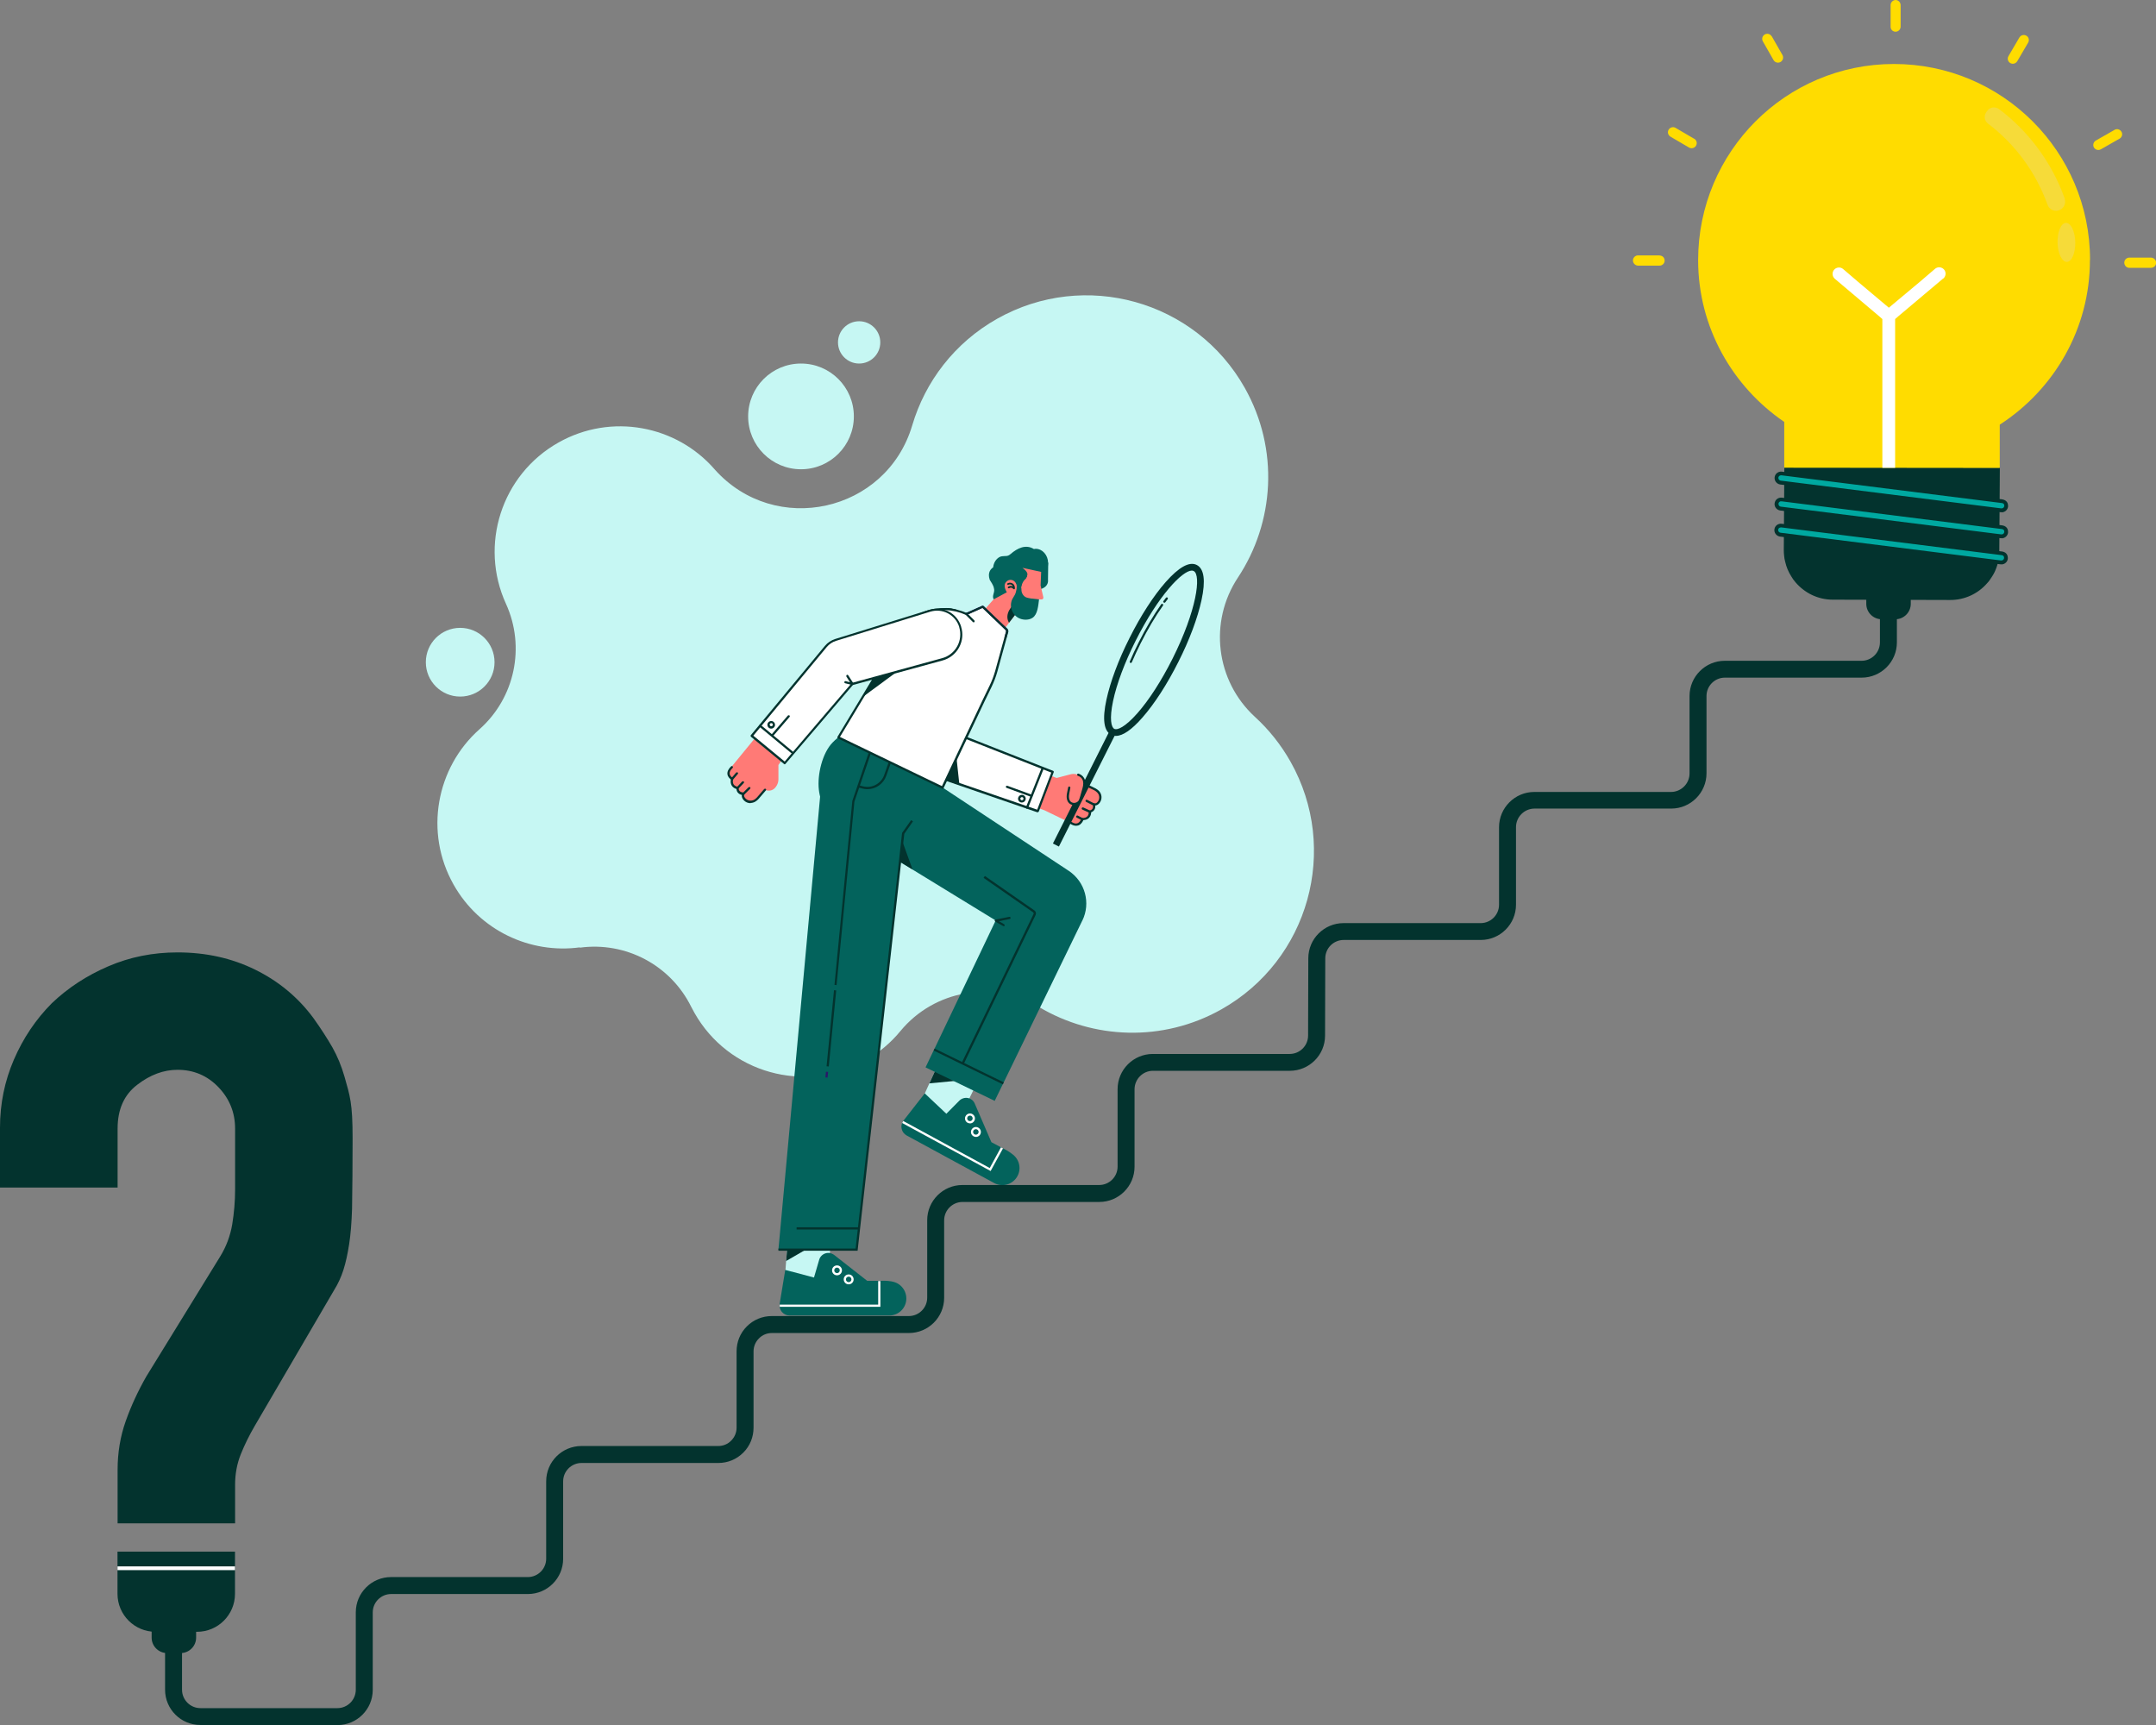 <?xml version="1.0" encoding="UTF-8"?>
<svg xmlns="http://www.w3.org/2000/svg" viewBox="0 0 195.79 156.63">
  <rect x="0" y="0" width="195.79" height="156.63" fill="#808080" stroke="none"/>
  <defs>
    <style>
      .cls-1 {
        fill: #fff;
      }

      .cls-2 {
        isolation: isolate;
      }

      .cls-3 {
        fill: #ffdc00;
      }

      .cls-4 {
        fill: #03332e;
      }

      .cls-5 {
        fill: #00a9a1;
      }

      .cls-6 {
        fill: #c6f7f3;
      }

      .cls-7 {
        fill: #ff7a76;
      }

      .cls-8 {
        fill: #2a1968;
      }

      .cls-9 {
        fill: #03635c;
      }

      .cls-10 {
        fill: #ecdb7f;
        mix-blend-mode: screen;
        opacity: .45;
      }
    </style>
  </defs>
  <g class="cls-2">
    <g id="Layer_1" data-name="Layer 1">
      <path class="cls-6" d="m52.65,86.05h0c4.18-.57,8.25,1.59,10.12,5.37h0c.09.18.19.36.29.54,3.09,5.48,10.04,7.42,15.52,4.33,1.26-.71,2.33-1.62,3.19-2.67h0c3.08-3.73,8.43-4.66,12.59-2.18h0c4.91,2.92,11.21,3.22,16.56.21,7.94-4.47,10.75-14.54,6.28-22.48-.88-1.56-1.98-2.93-3.24-4.08-3.55-3.26-4.21-8.62-1.54-12.65h0c3.31-5,3.77-11.63.62-17.22-4.47-7.94-14.54-10.75-22.48-6.28-3.89,2.19-6.55,5.73-7.72,9.69h0c-2.35,7.9-12.46,10.14-17.94,3.99-3.47-4-9.39-5.14-14.18-2.44-5.2,2.93-7.21,9.32-4.77,14.65h0c1.78,3.91.81,8.53-2.41,11.39h0c-3.92,3.48-5.03,9.35-2.35,14.1,2.36,4.19,6.98,6.31,11.47,5.7Z"></path>
      <path class="cls-7" d="m99.33,73.04s.14.53-.37.66c0,0,.08.69-.68.69,0,0-.06.78-1.02.35l-2.4-1.16-.52-.19-.5-.18,1.07-2.97,1.04.4,1.26-.33c.18-.05.38-.05.56,0,.33.08.75.31.69.96l.84.37s.21.08.39.26c.24.24.28.61.1.9-.09.15-.24.3-.46.24Z"></path>
      <path class="cls-4" d="m181.61,42.48l-.05,7.58c0,.17,0,.34-.03.5,0,.05-.01.11-.02.16-.02.13-.05.26-.08.39-.03.15-.08.29-.13.43-.11.31-.25.6-.43.86-.06.1-.13.2-.2.3-.07.09-.13.17-.21.25-.82.95-2.04,1.54-3.38,1.53l-10.65-.03c-1.35,0-2.56-.62-3.37-1.57-.15-.17-.29-.36-.4-.56-.25-.39-.44-.84-.54-1.3-.05-.18-.09-.37-.1-.56-.02-.16-.03-.33-.03-.5l.05-7.56,19.57.06Z"></path>
      <path class="cls-4" d="m97.71,74.98c-.16,0-.32-.06-.5-.17-.05-.03-.06-.09-.03-.14.03-.05.09-.06.14-.03.2.13.38.17.53.11.24-.09.34-.4.34-.4.01-.04.05-.07.1-.07.21,0,.36-.05.46-.16.15-.16.12-.41.12-.41,0-.05.03-.1.08-.11.12-.03.21-.09.26-.17.09-.15.04-.36.04-.36,0-.03,0-.07.03-.1.03-.03.06-.04.1-.03.05.01.19.05.35-.2.15-.25.12-.57-.09-.78-.15-.16-.35-.24-.35-.24l-.84-.4c-.05-.02-.07-.09-.05-.14.02-.05.09-.07.14-.05l.83.4s.24.1.42.28c.27.28.32.7.11,1.03-.12.19-.27.29-.43.3,0,.1,0,.25-.08.38-.07.11-.17.19-.3.24,0,.11-.03.32-.17.48-.12.14-.31.22-.54.23-.05.12-.18.37-.43.47-.07.02-.14.04-.21.04Z"></path>
      <path class="cls-1" d="m94.24,73.66l-7.12-2.45-1.41-.48-.13-.05-.99-.34-1.6-.55c-1.02-.35-1.61-1.41-1.39-2.46l2.18-10.24c.13-.6.5-1.13,1.03-1.45.53-.32,1.16-.41,1.76-.24h.04c1.16.33,1.86,1.51,1.58,2.68l-1.99,8.34,9.37,3.69-1.35,3.56Z"></path>
      <path class="cls-4" d="m94.24,73.76s-.02,0-.03,0l-8.66-2.98-2.58-.89c-1.07-.37-1.69-1.48-1.45-2.58l2.18-10.24c.13-.63.53-1.18,1.07-1.52.55-.33,1.22-.43,1.84-.26h.04c1.22.34,1.95,1.57,1.66,2.8l-1.97,8.25,9.29,3.65c.05.02.08.08.06.13l-1.35,3.56s-.05.07-.1.07Zm-8.25-18.34c-.39,0-.78.11-1.11.31-.5.31-.86.81-.98,1.38l-2.18,10.24c-.21,1,.35,2.01,1.32,2.34l11.15,3.83,1.28-3.37-9.28-3.65s-.07-.07-.06-.12l1.99-8.34c.27-1.12-.4-2.24-1.51-2.55h-.04c-.18-.06-.37-.09-.56-.09Z"></path>
      <path class="cls-4" d="m92.8,72.87c-.05,0-.1-.01-.15-.03-.08-.04-.15-.11-.18-.2-.03-.09-.03-.18.02-.27.08-.17.29-.25.46-.16.17.08.25.29.16.46h0c-.04.08-.11.15-.2.18-.04.01-.08.02-.11.02Zm0-.49c-.05,0-.1.03-.13.08-.03.07,0,.16.07.19.03.02.07.02.11,0,.04-.01.07-.04.08-.07.03-.07,0-.16-.07-.19-.02,0-.04-.01-.06-.01Zm.22.25h0,0Z"></path>
      <path class="cls-4" d="m93.27,73.43s-.03,0-.04,0c-.05-.02-.08-.08-.06-.13l1.41-3.55c.02-.05.08-.08.13-.06.05.02.08.08.06.13l-1.41,3.55s-.05.06-.09.06Z"></path>
      <path class="cls-4" d="m93.66,72.35s-.02,0-.03,0l-2.22-.81c-.05-.02-.08-.08-.06-.13.02-.05.08-.08.13-.06l2.22.81c.05.02.08.08.06.13-.02.04-.05.07-.1.07Z"></path>
      <path class="cls-4" d="m99.33,73.15s-.03,0-.05-.01l-.65-.33c-.05-.03-.07-.09-.04-.14.03-.05.09-.07.14-.04l.65.33c.05.03.07.09.04.14-.02.04-.05.06-.09.06Z"></path>
      <path class="cls-4" d="m98.28,74.48s-.03,0-.05-.01l-.45-.23c-.05-.03-.07-.09-.04-.14.03-.05.09-.07.14-.04l.45.23c.05.03.07.09.04.14-.02.04-.05.06-.09.06Z"></path>
      <path class="cls-4" d="m98.96,73.8s-.03,0-.04,0l-.63-.29c-.05-.02-.07-.08-.05-.14.02-.05.08-.07.14-.05l.63.29c.05.02.07.08.05.14-.02.04-.05.06-.09.06Z"></path>
      <polygon class="cls-4" points="87.12 71.21 85.71 70.73 86.82 68.43 87.12 71.21"></polygon>
      <g>
        <path class="cls-6" d="m89.5,96.75l-2.84,5.76-2.8-.87.12-2.35c.62-1.37,1.34-2.97,1.97-4.34l3.55,1.81Z"></path>
        <g>
          <path class="cls-9" d="m92,104.85c.63.5.77,1.4.32,2.07-.45.67-1.33.89-2.04.5l-7.95-4.32c-.23-.13-.4-.35-.45-.61-.04-.18-.02-.36.05-.53.02-.06.06-.12.1-.18,0-.01.02-.02.02-.03l1.93-2.47,1.96,1.85,1.18-1.19c.2-.2.49-.29.77-.24.28.05.52.24.63.51l1.51,3.5,1.04.56s0,0,0,0c.06.03.48.21.92.57Z"></path>
          <path class="cls-1" d="m91.08,104.28l-1.12,2.05-8.03-4.36c.02-.06.06-.12.1-.18l7.85,4.27,1.02-1.88.17.09s0,0,0,0Z"></path>
          <path class="cls-1" d="m88.08,102c-.07,0-.15-.02-.21-.05-.11-.06-.18-.15-.22-.27-.03-.12-.02-.24.04-.34.06-.11.15-.18.27-.22.12-.03.24-.02.34.04.11.06.18.15.22.27.03.12.02.24-.04.34-.08.15-.24.24-.4.24Zm0-.7s-.05,0-.07.01c-.06.02-.12.06-.15.12-.03.06-.04.13-.02.19.02.06.06.12.12.15.12.07.27.02.34-.1.03-.06.04-.13.02-.19-.02-.06-.06-.12-.12-.15-.04-.02-.08-.03-.12-.03Z"></path>
          <path class="cls-1" d="m88.62,103.23c-.07,0-.15-.02-.21-.05-.22-.12-.3-.39-.18-.61.06-.11.15-.18.27-.22.12-.03.24-.02.34.04.22.12.3.39.18.61-.06.11-.15.18-.27.22-.04.01-.09.02-.13.02Zm0-.7s-.05,0-.07.01c-.06.02-.12.06-.15.12-.07.12-.02.27.1.34.06.03.13.04.19.02.06-.02.12-.06.15-.12h0c.07-.12.02-.27-.1-.34-.04-.02-.08-.03-.12-.03Z"></path>
        </g>
      </g>
      <polygon class="cls-4" points="86.82 98.14 84.4 98.37 84.53 98.08 84.85 97.38 85.08 96.86 86.82 98.14"></polygon>
      <path class="cls-9" d="m98.29,83.58l-7.14,14.7-.09.18-.73,1.5-6.28-3.04.73-1.53.09-.18,5.55-11.63-7.56-4.63-1.09-.66-5.4-3.31c-1.13-.74-1.87-1.95-2.01-3.29-.15-1.34.31-3.32,1.26-4.28.29-.3.51-.45.51-.45l2.93,1.41.62-.77,17.37,11.47c1.49.99,2.02,2.92,1.24,4.52Z"></path>
      <polygon class="cls-6" points="75.71 110.78 74.99 116.87 72.35 117.44 71.33 115.32 71.39 114.5 71.48 113.43 71.69 110.73 75.71 110.78"></polygon>
      <polygon class="cls-9" points="74.62 70.77 70.69 113.47 77.79 113.47 82.57 70.77 74.62 70.77"></polygon>
      <g>
        <path class="cls-9" d="m81.03,116.37c.79.14,1.34.87,1.27,1.67-.07.8-.74,1.41-1.55,1.41h-9.05c-.26,0-.52-.12-.69-.32-.12-.14-.19-.31-.21-.49,0-.07,0-.13,0-.2,0-.01,0-.03,0-.04l.51-3.09,2.61.69.47-1.61c.08-.28.29-.49.56-.58.27-.09.57-.03.8.14l3,2.35h1.19c.07,0,.52-.04,1.08.06Z"></path>
        <path class="cls-1" d="m79.95,116.32v2.34h-9.14c0-.07,0-.13,0-.2h8.94v-2.14h.2Z"></path>
        <path class="cls-1" d="m76.01,115.8c-.25,0-.45-.2-.45-.45s.2-.45.45-.45.45.2.45.45-.2.45-.45.45Zm0-.7c-.14,0-.25.11-.25.25s.11.25.25.25.25-.11.25-.25-.11-.25-.25-.25Z"></path>
        <path class="cls-1" d="m77.07,116.62c-.25,0-.45-.2-.45-.45s.2-.45.45-.45.45.2.45.45-.2.45-.45.45Zm0-.7c-.14,0-.25.11-.25.25s.11.25.25.25.25-.11.25-.25-.11-.25-.25-.25Z"></path>
      </g>
      <polygon class="cls-4" points="73.12 113.5 71.39 114.5 71.48 113.43 73.12 113.5"></polygon>
      <path class="cls-4" d="m75.98,89.45l-.2-.02,1.62-16.68s0-.02,0-.02l1.48-4.36.19.07-1.48,4.35-1.62,16.67Z"></path>
      <path class="cls-4" d="m78.77,71.66c-.15,0-.31-.02-.46-.06l-.34-.09.05-.2.34.09c.82.21,1.66-.24,1.94-1.04l.43-1.22.19.07-.43,1.22c-.26.75-.96,1.23-1.72,1.23Z"></path>
      <path class="cls-4" d="m30.63,156.63h-12.44c-1.77,0-3.2-1.44-3.2-3.2v-4.06c0-.42.34-.77.77-.77s.77.34.77.77v4.06c0,.92.75,1.67,1.67,1.67h12.44c.92,0,1.67-.75,1.67-1.67v-7.03c0-1.77,1.44-3.2,3.2-3.2h12.42c.92,0,1.67-.75,1.67-1.67v-7.03c0-1.77,1.44-3.2,3.2-3.2h12.42c.45,0,.87-.17,1.18-.49.32-.32.49-.74.49-1.18v-6.92c0-.86.32-1.66.93-2.27.61-.61,1.41-.94,2.27-.94h12.44c.92,0,1.67-.75,1.67-1.67v-7.03c0-1.77,1.44-3.2,3.2-3.2h12.42c.92,0,1.67-.75,1.67-1.67v-7.03c0-1.77,1.44-3.2,3.2-3.2h12.43c.92,0,1.67-.75,1.67-1.67l.02-7.02c0-1.76,1.44-3.19,3.2-3.19h12.45c.92,0,1.67-.75,1.67-1.67v-7.04c0-1.76,1.44-3.2,3.2-3.2h12.43c.92-.01,1.67-.76,1.67-1.69v-7.02c0-1.77,1.44-3.2,3.2-3.2h12.42c.92,0,1.67-.75,1.67-1.67v-2.35c0-.42.34-.77.77-.77s.77.34.77.77v2.35c0,1.77-1.44,3.2-3.2,3.2h-12.42c-.92,0-1.67.75-1.67,1.67v7.02c0,1.76-1.44,3.2-3.2,3.2h-12.43c-.92.01-1.67.76-1.67,1.69v7.04c0,1.77-1.44,3.2-3.2,3.2h-12.45c-.92,0-1.67.75-1.67,1.67l-.02,7.02c0,1.76-1.44,3.19-3.2,3.19h-12.43c-.92,0-1.67.76-1.67,1.68v7.03c0,1.77-1.44,3.2-3.2,3.2h-12.42c-.92,0-1.67.75-1.67,1.67v7.03c0,1.77-1.44,3.2-3.2,3.2h-12.44c-.45,0-.87.17-1.18.49-.32.32-.49.74-.49,1.18v6.92c0,.86-.32,1.66-.93,2.27-.61.61-1.41.94-2.27.94h-12.42c-.92,0-1.67.75-1.67,1.67v7.03c0,1.77-1.44,3.2-3.2,3.2h-12.42c-.92,0-1.67.75-1.67,1.67v7.03c0,1.77-1.44,3.2-3.2,3.2Z"></path>
      <polygon class="cls-7" points="94.3 52.53 92.95 54.83 92.28 55.7 92.1 55.94 91.63 56.55 91.47 56.77 91.06 57.3 89.15 55.65 90.23 54.42 91.49 52.26 92.61 51.59 94.3 52.53"></polygon>
      <path class="cls-4" d="m92.28,55.7l-.18.24-.47.61c-.5-.85.41-1.64.41-1.64l.24.79Z"></path>
      <polygon class="cls-4" points="77.88 113.57 70.69 113.57 70.69 113.37 77.7 113.37 81.92 75.63 82.74 74.47 82.91 74.58 82.12 75.71 77.88 113.57"></polygon>
      <g>
        <path class="cls-9" d="m95.19,51.1l-.02,1.56s.12.66-.78.86l-.23-1.98,1.02-.45Z"></path>
        <path class="cls-9" d="m90.19,51.51c.03-.28.14-.54.32-.73.13-.14.3-.25.48-.27.34-.05.5.05.79-.21.62-.53,1.36-.9,2.11-.45.05,0,.11-.02.16-.02.61,0,1.12.57,1.13,1.27.01.7-.47,1.27-1.09,1.27-.32,0-.6-.03-.8-.2.02.26-.17.42-.17.42-.28.23-.35.58-.38.82.01,0,.03,0,.04-.01.03.36.31.67.65.83.33.15.58.06.94.09-.09.73-.14,1.45-.59,1.77-.39.27-1.01.22-1.39-.04-.45-.29-.68-.88-.55-1.4.09-.38.3-.49.41-.87.01-.04.04-.18.07-.31v-.09c.02-.08.02-.17,0-.25,0-.04-.02-.07-.04-.11-.02-.06-.06-.12-.1-.17-.05-.07-.12-.12-.19-.15-.15-.07-.34-.07-.49.03-.14.09-.29.25-.26.53,0,.08.03.17.07.27,0,0,.04.11.12.25l-1.19.64c-.18-.32.09-.56.04-.92-.02-.14-.06-.27-.15-.43-.01-.03-.03-.05-.04-.08l-.21-.34c-.23-.68.12-1.01.31-1.13Z"></path>
        <g>
          <polygon class="cls-8" points="94.66 51.51 94.66 51.51 94.66 51.51 94.66 51.51"></polygon>
          <path class="cls-7" d="m94.34,54.43h.09s0,0,0,0h0l-.87-.1c-.22-.04-.4-.06-.55-.2-.15-.14-.24-.33-.25-.53,0-.01,0-.02,0-.04,0,0,0-.02,0-.03,0,0-.04-.49.38-.94,0,0,.31-.27.1-.65-.03-.05-.06-.09-.1-.13-.09-.09-.19-.17-.29-.25l1.7.37-.05,1.23.25,1.08s0,.09-.03.13c-.03.04-.07.06-.12.06h-.26Z"></path>
        </g>
      </g>
      <path class="cls-1" d="m85.59,71.51l-9.46-4.56,2.21-3.67,1.27-2.11,2.36-3.9c.47-.77,1.18-1.36,2.02-1.67,0,0,0,0,.01,0,1.16-.43,2.51-.4,3.75.15h0s0,0,0,0l.17-.08h.02s1.3-.58,1.3-.58l2.15,2.06c.07.06.09.15.06.24l-.03.09-.96,3.49c-.13.45-.29.89-.49,1.31l-.63,1.3-3.76,7.94Z"></path>
      <path class="cls-4" d="m88.42,56.51s-.05,0-.07-.03l-.66-.66s-.04-.1,0-.14c.04-.04.1-.04.14,0l.66.66s.04.1,0,.14c-.02.02-.05.03-.07.03Z"></path>
      <path class="cls-8" d="m91.4,57.95l-.19-.05.12-.45.03-.1s0-.1-.03-.13l-2.11-2.02-1.43.64-.08-.18,1.49-.66s.08,0,.11.02l2.15,2.06c.09.09.13.22.08.34l-.03.09-.12.44Z"></path>
      <rect class="cls-4" x="72.34" y="111.44" width="5.63" height=".2"></rect>
      <path class="cls-4" d="m92.07,53.5s-.05-.01-.06-.03c-.01-.02-.15-.19-.37-.06-.04.02-.08.01-.11-.02-.02-.04-.01-.08.02-.11.17-.11.32-.09.43-.03-.01-.04-.04-.08-.08-.12-.09-.08-.22-.09-.33-.03-.04.02-.08,0-.1-.04-.02-.04,0-.08.04-.1.17-.08.37-.06.5.06.19.17.15.41.15.43,0,.03-.03.05-.06.06,0,0-.01,0-.02,0Z"></path>
      <rect class="cls-8" x="74.82" y="97.47" width=".52" height=".2" transform="translate(-29.34 162.8) rotate(-84.41)"></rect>
      <rect class="cls-4" x="72.03" y="93.28" width="6.94" height=".2" transform="translate(-24.79 159.42) rotate(-84.41)"></rect>
      <polygon class="cls-4" points="82.87 78.95 81.78 78.28 81.98 76.49 82.87 78.95"></polygon>
      <rect class="cls-4" x="87.87" y="93.35" width=".2" height="6.99" transform="translate(-37.66 133.36) rotate(-63.96)"></rect>
      <path class="cls-4" d="m87.51,96.61l-.18-.09,6.53-13.53c.03-.05,0-.11-.04-.15l-4.5-3.13.12-.17,4.5,3.13c.13.09.17.26.11.4l-6.53,13.53Z"></path>
      <path class="cls-4" d="m91.14,84.09s-.03,0-.05-.01l-.71-.4s-.06-.06-.05-.1c0-.04.04-.08.08-.08l1.24-.25c.06-.01.11.02.12.08.01.06-.02.11-.08.12l-.97.2.47.27s.07.09.04.14c-.02.03-.05.05-.09.05Z"></path>
      <polygon class="cls-4" points="81.65 60.85 78.34 63.29 79.61 61.18 81.65 60.85"></polygon>
      <path class="cls-4" d="m85.59,71.61s-.03,0-.04,0l-9.46-4.56s-.04-.03-.05-.06c0-.03,0-.06.01-.08l5.84-9.68c.49-.8,1.2-1.39,2.07-1.72,0,0,.01,0,.02,0,1.19-.44,2.57-.39,3.78.14l.14-.06s0,0,0,0h.02s1.29-.58,1.29-.58c.04-.02.08,0,.11.02l2.15,2.06c.09.08.13.22.08.35l-.03.09-.96,3.49c-.13.46-.3.9-.5,1.32l-.63,1.3-3.75,7.94s-.03.04-.06.05c-.01,0-.02,0-.03,0Zm-9.32-4.7l9.27,4.47,3.71-7.85.63-1.3c.2-.41.36-.84.49-1.29l.96-3.49.03-.1s0-.1-.03-.13l-2.11-2.02-1.23.55s0,0,0,0h-.02s-.17.08-.17.08c-.03.02-.06.02-.09,0-1.18-.53-2.51-.58-3.67-.15,0,0,0,0,0,0,0,0,0,0,0,0-.83.31-1.51.87-1.97,1.63l-5.78,9.58Zm7.78-11.23s0,0,0,0c0,0,0,0,0,0Zm-.07-.18h0,0Zm0,0h0,0Z"></path>
      <g>
        <path class="cls-3" d="m172.15,0h0c-.25,0-.46.21-.46.46v1.96c-.01.26.2.46.45.46h0c.25,0,.46-.21.46-.46V.47c0-.26-.2-.46-.45-.47Zm-.01,2.66h0Z"></path>
        <path class="cls-3" d="m160.89,3.3c-.13-.22-.41-.3-.63-.17-.22.13-.3.41-.17.63l.97,1.7c.08.14.23.23.4.23h0c.08,0,.16-.02.23-.06.11-.06.18-.16.22-.28.03-.12.02-.24-.04-.35l-.97-1.7Zm-.61.35h0s0,0,0,0Z"></path>
        <path class="cls-3" d="m153.85,12.6l-1.69-.99c-.22-.13-.5-.05-.63.17-.13.22-.05.5.17.63l1.69.99c.07.04.15.06.23.06h0c.16,0,.32-.09.4-.23.06-.11.08-.23.05-.35-.03-.12-.11-.22-.21-.28Z"></path>
        <path class="cls-3" d="m150.71,23.19h-1.96s0,0,0,0c-.25,0-.46.21-.46.46,0,.25.21.46.46.47h1.96s0,0,0,0c.25,0,.46-.21.46-.46,0-.26-.21-.46-.46-.46Zm-1.96.7h0s0,0,0,0Z"></path>
        <path class="cls-3" d="m195.33,23.39h-1.95c-.12,0-.24.04-.33.13-.09.09-.14.2-.14.33,0,.12.05.24.13.33.09.09.2.14.33.14h1.96s0,0,0,0c.12,0,.24-.05.33-.13.09-.09.14-.2.14-.33,0-.26-.21-.46-.46-.47Z"></path>
        <path class="cls-3" d="m192.03,11.79l-1.7.97c-.11.06-.18.16-.22.28-.03.12-.02.24.04.35.08.14.24.23.4.23h0c.08,0,.16-.02.23-.06l1.7-.97c.11-.06.18-.16.22-.28.03-.12.02-.24-.05-.35-.13-.22-.41-.3-.63-.17Z"></path>
        <path class="cls-3" d="m184.01,3.24c-.22-.13-.5-.05-.63.17l-.99,1.69c-.13.22-.05.5.17.63.07.04.15.06.23.06h0c.16,0,.32-.09.4-.23l.99-1.69c.06-.11.08-.23.05-.35-.03-.12-.11-.22-.21-.28Zm-1.22,2.33h0Z"></path>
      </g>
      <g>
        <path class="cls-3" d="m189.8,23.59c0-9.83-7.98-17.78-17.81-17.78-9.83,0-17.78,7.98-17.78,17.81,0,6.11,3.13,11.49,7.82,14.69v4.16l19.57.02v-3.93c4.91-3.17,8.2-8.69,8.19-14.97Z"></path>
        <path class="cls-10" d="m187.49,18.04c.15.43-.07.9-.5,1.05-.09.03-.17.05-.26.05-.35,0-.67-.2-.79-.55-1.08-3-2.98-5.53-5.41-7.37-.32-.24-.39-.69-.16-1.02l.09-.13c.12-.17.3-.28.5-.31.2-.03.41.02.57.14,2.68,2.02,4.78,4.81,5.97,8.12Z"></path>
        <path class="cls-10" d="m186.85,22.03c-.02-.98.32-1.78.76-1.79.45-.01.83.77.85,1.75s-.32,1.78-.76,1.79c-.45.01-.83-.77-.85-1.75Z"></path>
      </g>
      <path class="cls-5" d="m182.18,45.99c-.04.23-.25.38-.48.34l-20.03-2.52c-.23-.04-.38-.25-.34-.48.02-.11.08-.21.17-.27.09-.06.2-.09.31-.07l20.03,2.52c.41.07.34.48.34.48Z"></path>
      <path class="cls-5" d="m182.17,48.35c-.04.23-.25.38-.48.34l-20.03-2.52c-.23-.04-.38-.25-.34-.48.02-.11.08-.21.17-.27.09-.06.2-.09.31-.07l20.03,2.52c.41.07.34.48.34.48Z"></path>
      <path class="cls-5" d="m182.16,50.72c-.04.23-.25.38-.48.34l-20.03-2.52c-.23-.04-.38-.25-.34-.48.02-.11.08-.21.17-.27.09-.06.2-.09.31-.07l20.03,2.52c.41.07.34.48.34.48Z"></path>
      <path class="cls-4" d="m181.77,46.51s-.07,0-.1,0l-20.02-2.52c-.33-.06-.54-.36-.49-.68.03-.16.11-.29.24-.38.13-.09.29-.13.44-.1l20.02,2.52c.22.04.33.15.39.23.14.19.1.42.1.45-.05.29-.3.49-.58.49Zm-20.03-3.35c-.05,0-.1.02-.14.04-.05.04-.09.09-.1.16-.02.13.07.26.2.28l20.02,2.52c.14.02.27-.06.29-.2.01-.07.01-.24-.2-.28l-20.02-2.52s-.03,0-.05,0Z"></path>
      <path class="cls-4" d="m181.76,48.87s-.07,0-.1,0l-20.02-2.52s0,0,0,0c-.32-.06-.54-.36-.48-.68.03-.16.11-.29.24-.38.13-.09.28-.12.44-.1l20.02,2.52c.22.04.33.15.39.23.14.19.1.42.1.45-.05.29-.3.49-.58.49Zm-20.07-2.87l20.03,2.52c.14.02.27-.06.29-.2.01-.07.01-.24-.2-.28l-20.02-2.52s0,0,0,0c-.06-.01-.13,0-.18.04-.05.04-.09.09-.1.16-.02.13.06.26.19.28Z"></path>
      <path class="cls-4" d="m181.75,51.24s-.07,0-.1,0l-20.02-2.52c-.33-.06-.54-.36-.49-.68.03-.16.11-.29.24-.38.13-.09.28-.12.44-.1l20.02,2.52c.22.04.33.15.39.23.14.2.1.43.1.45-.05.29-.3.49-.58.49Zm-20.03-3.35s-.1.02-.14.04c-.05.04-.09.09-.1.16-.02.13.07.26.2.28l20.02,2.52c.14.02.27-.06.29-.2.01-.07.01-.24-.2-.28l-20.02-2.52s0,0,0,0c-.01,0-.03,0-.04,0Z"></path>
      <path class="cls-1" d="m176.46,25.29l-4.05,3.41-.31.27v13.51h-1.16v-13.51l-.31-.27-4.01-3.39c-.24-.21-.27-.58-.06-.82.21-.24.58-.27.82-.06l1.33,1.14,2.82,2.37,2.86-2.39,1.33-1.14c.24-.21.61-.18.82.06.21.24.18.61-.06.82Z"></path>
      <g>
        <path class="cls-7" d="m67.5,72.09s-.55,0-.54-.53c0,0-.68-.09-.49-.83,0,0-.73-.26-.07-1.07l2.5-3.05,2.44,1.94-.65.91v1.3c0,.19-.05.38-.14.54-.16.3-.49.65-1.11.42l-.57.72s-.13.19-.35.31c-.3.17-.66.11-.9-.14-.12-.13-.23-.31-.12-.51Z"></path>
        <path class="cls-4" d="m68.16,72.93c-.23,0-.45-.09-.61-.26-.15-.16-.21-.33-.18-.49-.1-.02-.24-.07-.34-.18-.09-.09-.14-.21-.15-.36-.11-.03-.3-.11-.42-.29-.1-.16-.13-.35-.09-.58-.1-.07-.28-.23-.31-.47-.03-.23.08-.47.33-.71.04-.04.11-.04.14,0,.04.04.04.11,0,.14-.2.19-.29.37-.27.53.03.23.27.36.27.36.04.02.06.07.05.12-.05.2-.04.36.04.48.12.18.36.22.36.22.05,0,.09.05.09.1,0,.12.03.22.1.29.13.13.34.13.34.13.04,0,.07.02.09.05.02.03.02.07,0,.1-.02.04-.1.17.1.39.2.21.52.26.78.12.19-.11.32-.28.32-.28l.6-.7s.1-.05.14-.01c.04.04.05.1.01.14l-.6.7s-.16.21-.38.33c-.13.07-.27.11-.41.11Z"></path>
        <path class="cls-4" d="m67.5,72.2s-.05,0-.07-.03c-.04-.04-.04-.1,0-.14l.55-.55s.1-.04.14,0c.04.04.04.1,0,.14l-.55.55s-.05.03-.07.03Z"></path>
        <path class="cls-4" d="m66.48,70.84s-.05,0-.07-.02c-.04-.04-.05-.1-.01-.14l.45-.53s.1-.05.14-.01c.04.04.05.1.01.14l-.45.53s-.05.04-.08.04Z"></path>
        <path class="cls-4" d="m66.97,71.66s-.05,0-.07-.03c-.04-.04-.04-.1,0-.14l.5-.53s.1-.04.14,0c.04.04.04.1,0,.14l-.5.53s-.05.03-.07.03Z"></path>
      </g>
      <path class="cls-1" d="m75,58.7c.23-.28.54-.49.89-.6l8.56-2.65c.56-.17,1.16-.12,1.68.16s.9.74,1.07,1.3v.02c.19.6.12,1.25-.18,1.81-.3.55-.82.96-1.43,1.12l-8.18,2.24-6.15,7.2-3.01-2.48,6.73-8.11Z"></path>
      <path class="cls-4" d="m71.27,69.4s-.05,0-.06-.02l-3.01-2.48s-.03-.04-.04-.07c0-.03,0-.05.02-.07l6.73-8.11c.25-.3.57-.51.94-.63l8.56-2.65c.59-.18,1.21-.12,1.75.16.54.29.94.77,1.12,1.36v.02c.2.63.13,1.31-.19,1.89-.31.57-.86,1-1.49,1.17l-8.15,2.23-6.13,7.17s-.05.04-.08.04Zm-2.86-2.6l2.85,2.35,6.08-7.12s.03-.03.05-.03l8.18-2.24c.58-.16,1.07-.55,1.36-1.08.29-.53.35-1.15.18-1.73v-.02c-.17-.54-.53-.97-1.03-1.24-.5-.26-1.06-.31-1.6-.15l-8.56,2.65c-.33.1-.62.3-.84.56h0l-6.66,8.04Zm6.59-8.1h0,0Z"></path>
      <path class="cls-4" d="m77.42,62.2s-.02,0-.03,0l-.64-.16c-.05-.01-.09-.07-.07-.12.01-.05.07-.09.12-.07l.39.1-.33-.52s-.02-.11.03-.14c.05-.03.11-.02.14.03l.47.73s.02.08,0,.11c-.02.03-.05.04-.08.04Z"></path>
      <path class="cls-4" d="m71.97,68.44s-.05,0-.07-.02l-2.93-2.43s-.05-.1-.01-.14.1-.05.14-.01l2.93,2.43s.05.1.01.14c-.02.02-.05.04-.08.04Z"></path>
      <path class="cls-4" d="m70.14,66.86s-.05,0-.07-.02c-.04-.04-.05-.1-.01-.14l1.49-1.73s.1-.05.14-.01c.04.04.05.1.01.14l-1.49,1.73s-.05.04-.08.04Z"></path>
      <path class="cls-4" d="m70.04,66.16c-.05,0-.1-.01-.15-.03-.08-.04-.15-.11-.18-.2-.03-.09-.03-.18.01-.26.04-.08.11-.15.2-.18.09-.03.18-.03.26.01.08.04.15.11.18.2.03.09.03.18-.01.26-.06.12-.18.2-.31.2Zm0-.49s-.03,0-.05,0c-.04.01-.07.04-.08.07-.02.03-.02.07,0,.11.01.04.04.07.07.08.07.03.16,0,.19-.07.02-.03.02-.07,0-.11-.01-.04-.04-.07-.07-.08-.02,0-.04-.01-.06-.01Z"></path>
      <path class="cls-4" d="m169.48,53.17h4.04v1.66c0,.77-.63,1.4-1.4,1.4h-1.24c-.77,0-1.4-.63-1.4-1.4v-1.66h0Z"></path>
      <path class="cls-4" d="m13.77,147.04h4.04v1.66c0,.77-.63,1.4-1.4,1.4h-1.24c-.77,0-1.4-.63-1.4-1.4v-1.66h0Z"></path>
      <g>
        <path class="cls-4" d="m0,107.84v-5.45c0-2.16.42-4.22,1.26-6.17.84-1.95,1.99-3.66,3.45-5.13,1.46-1.39,3.17-2.51,5.13-3.35,1.95-.84,4.04-1.26,6.28-1.26,2.58,0,4.93.52,7.06,1.57,2.13,1.05,3.89,2.51,5.28,4.39.7.98,1.27,1.87,1.73,2.67.45.8.82,1.69,1.1,2.67.49,1.74.73,2.36.73,5.57,0,1.81-.02,5.19-.05,6.41-.04,1.22-.12,2.29-.26,3.19-.14.91-.31,1.69-.52,2.35-.21.66-.49,1.27-.84,1.83l-7.22,12.35c-.49.84-.91,1.69-1.26,2.56-.35.87-.52,1.8-.52,2.77v3.51h-10.67v-4.87c0-1.53.24-3,.73-4.39.49-1.39,1.12-2.75,1.88-4.08l6.7-10.88c.56-.91.92-1.88,1.1-2.93.17-1.05.26-2.09.26-3.14v-5.55c0-1.46-.51-2.72-1.52-3.77-1.01-1.05-2.25-1.57-3.71-1.57-1.26,0-2.48.45-3.66,1.36-1.19.91-1.78,2.23-1.78,3.98v5.35H0Z"></path>
        <path class="cls-4" d="m14.12,148.17c-1.9,0-3.45-1.54-3.45-3.45v-3.83h10.67v3.83c0,1.9-1.54,3.45-3.45,3.45h-3.78Z"></path>
      </g>
      <g>
        <path class="cls-4" d="m101.34,66.82c-.15,0-.3-.03-.43-.1-.67-.34-.82-1.42-.43-3.2.35-1.61,1.09-3.61,2.11-5.62,1.01-2.01,2.17-3.8,3.26-5.04,1.21-1.37,2.16-1.9,2.83-1.56.67.34.82,1.42.43,3.2-.35,1.61-1.09,3.61-2.11,5.62h0c-1.01,2.01-2.17,3.8-3.26,5.04-.97,1.11-1.78,1.66-2.4,1.66Zm6.89-15.01c-.85,0-3.02,2.23-5.1,6.37-.99,1.96-1.72,3.91-2.05,5.47-.35,1.65-.16,2.39.11,2.53.27.14.98-.15,2.1-1.42,1.06-1.2,2.18-2.95,3.17-4.91h0c2.23-4.44,2.64-7.65,1.94-8-.05-.02-.1-.04-.16-.04Z"></path>
        <path class="cls-4" d="m105.74,54.73s-.04,0-.06-.02c-.05-.03-.06-.1-.02-.14.07-.1.15-.2.22-.29.03-.04.1-.05.14-.02.04.03.05.1.02.14-.07.09-.14.19-.22.29-.02.03-.05.04-.08.04Z"></path>
        <path class="cls-4" d="m102.69,60.19s-.03,0-.04,0c-.05-.02-.08-.08-.05-.13.24-.57.51-1.15.81-1.74.64-1.28,1.33-2.44,2.04-3.45.03-.05.1-.06.14-.02.05.03.06.1.02.14-.71,1-1.39,2.16-2.03,3.43-.29.58-.56,1.16-.8,1.72-.02.04-.05.06-.09.06Z"></path>
        <rect class="cls-4" x="92.78" y="71.38" width="11.28" height=".61" transform="translate(-9.85 127.39) rotate(-63.29)"></rect>
      </g>
      <g>
        <path class="cls-7" d="m97.92,70.34c.35.12.71.44.49,1.24-.06.2-.26,1-.35,1.16-.16.26-.54.35-.8.2-.3-.18-.32-.6-.25-.9l.1-.51.81-1.18Z"></path>
        <path class="cls-4" d="m97.54,73.11c-.12,0-.23-.03-.34-.09-.34-.2-.38-.65-.3-1.01l.1-.51c.01-.06.06-.09.12-.08.06.01.09.07.08.12l-.1.51c-.06.29-.04.65.2.79.22.13.53.05.66-.16.07-.11.21-.64.29-.92.02-.09.04-.16.06-.21.16-.58.01-.96-.43-1.11-.05-.02-.08-.08-.06-.13.02-.05.08-.08.13-.06.31.11.8.44.55,1.36-.01.05-.03.12-.06.21-.12.44-.23.85-.31.98-.12.2-.36.32-.6.32Z"></path>
      </g>
      <circle class="cls-6" cx="72.74" cy="37.81" r="4.8"></circle>
      <circle class="cls-6" cx="41.79" cy="60.13" r="3.12"></circle>
      <circle class="cls-6" cx="78.02" cy="31.09" r="1.92"></circle>
      <rect class="cls-1" x="10.67" y="142.23" width="10.67" height=".34"></rect>
    </g>
  </g>
</svg>
